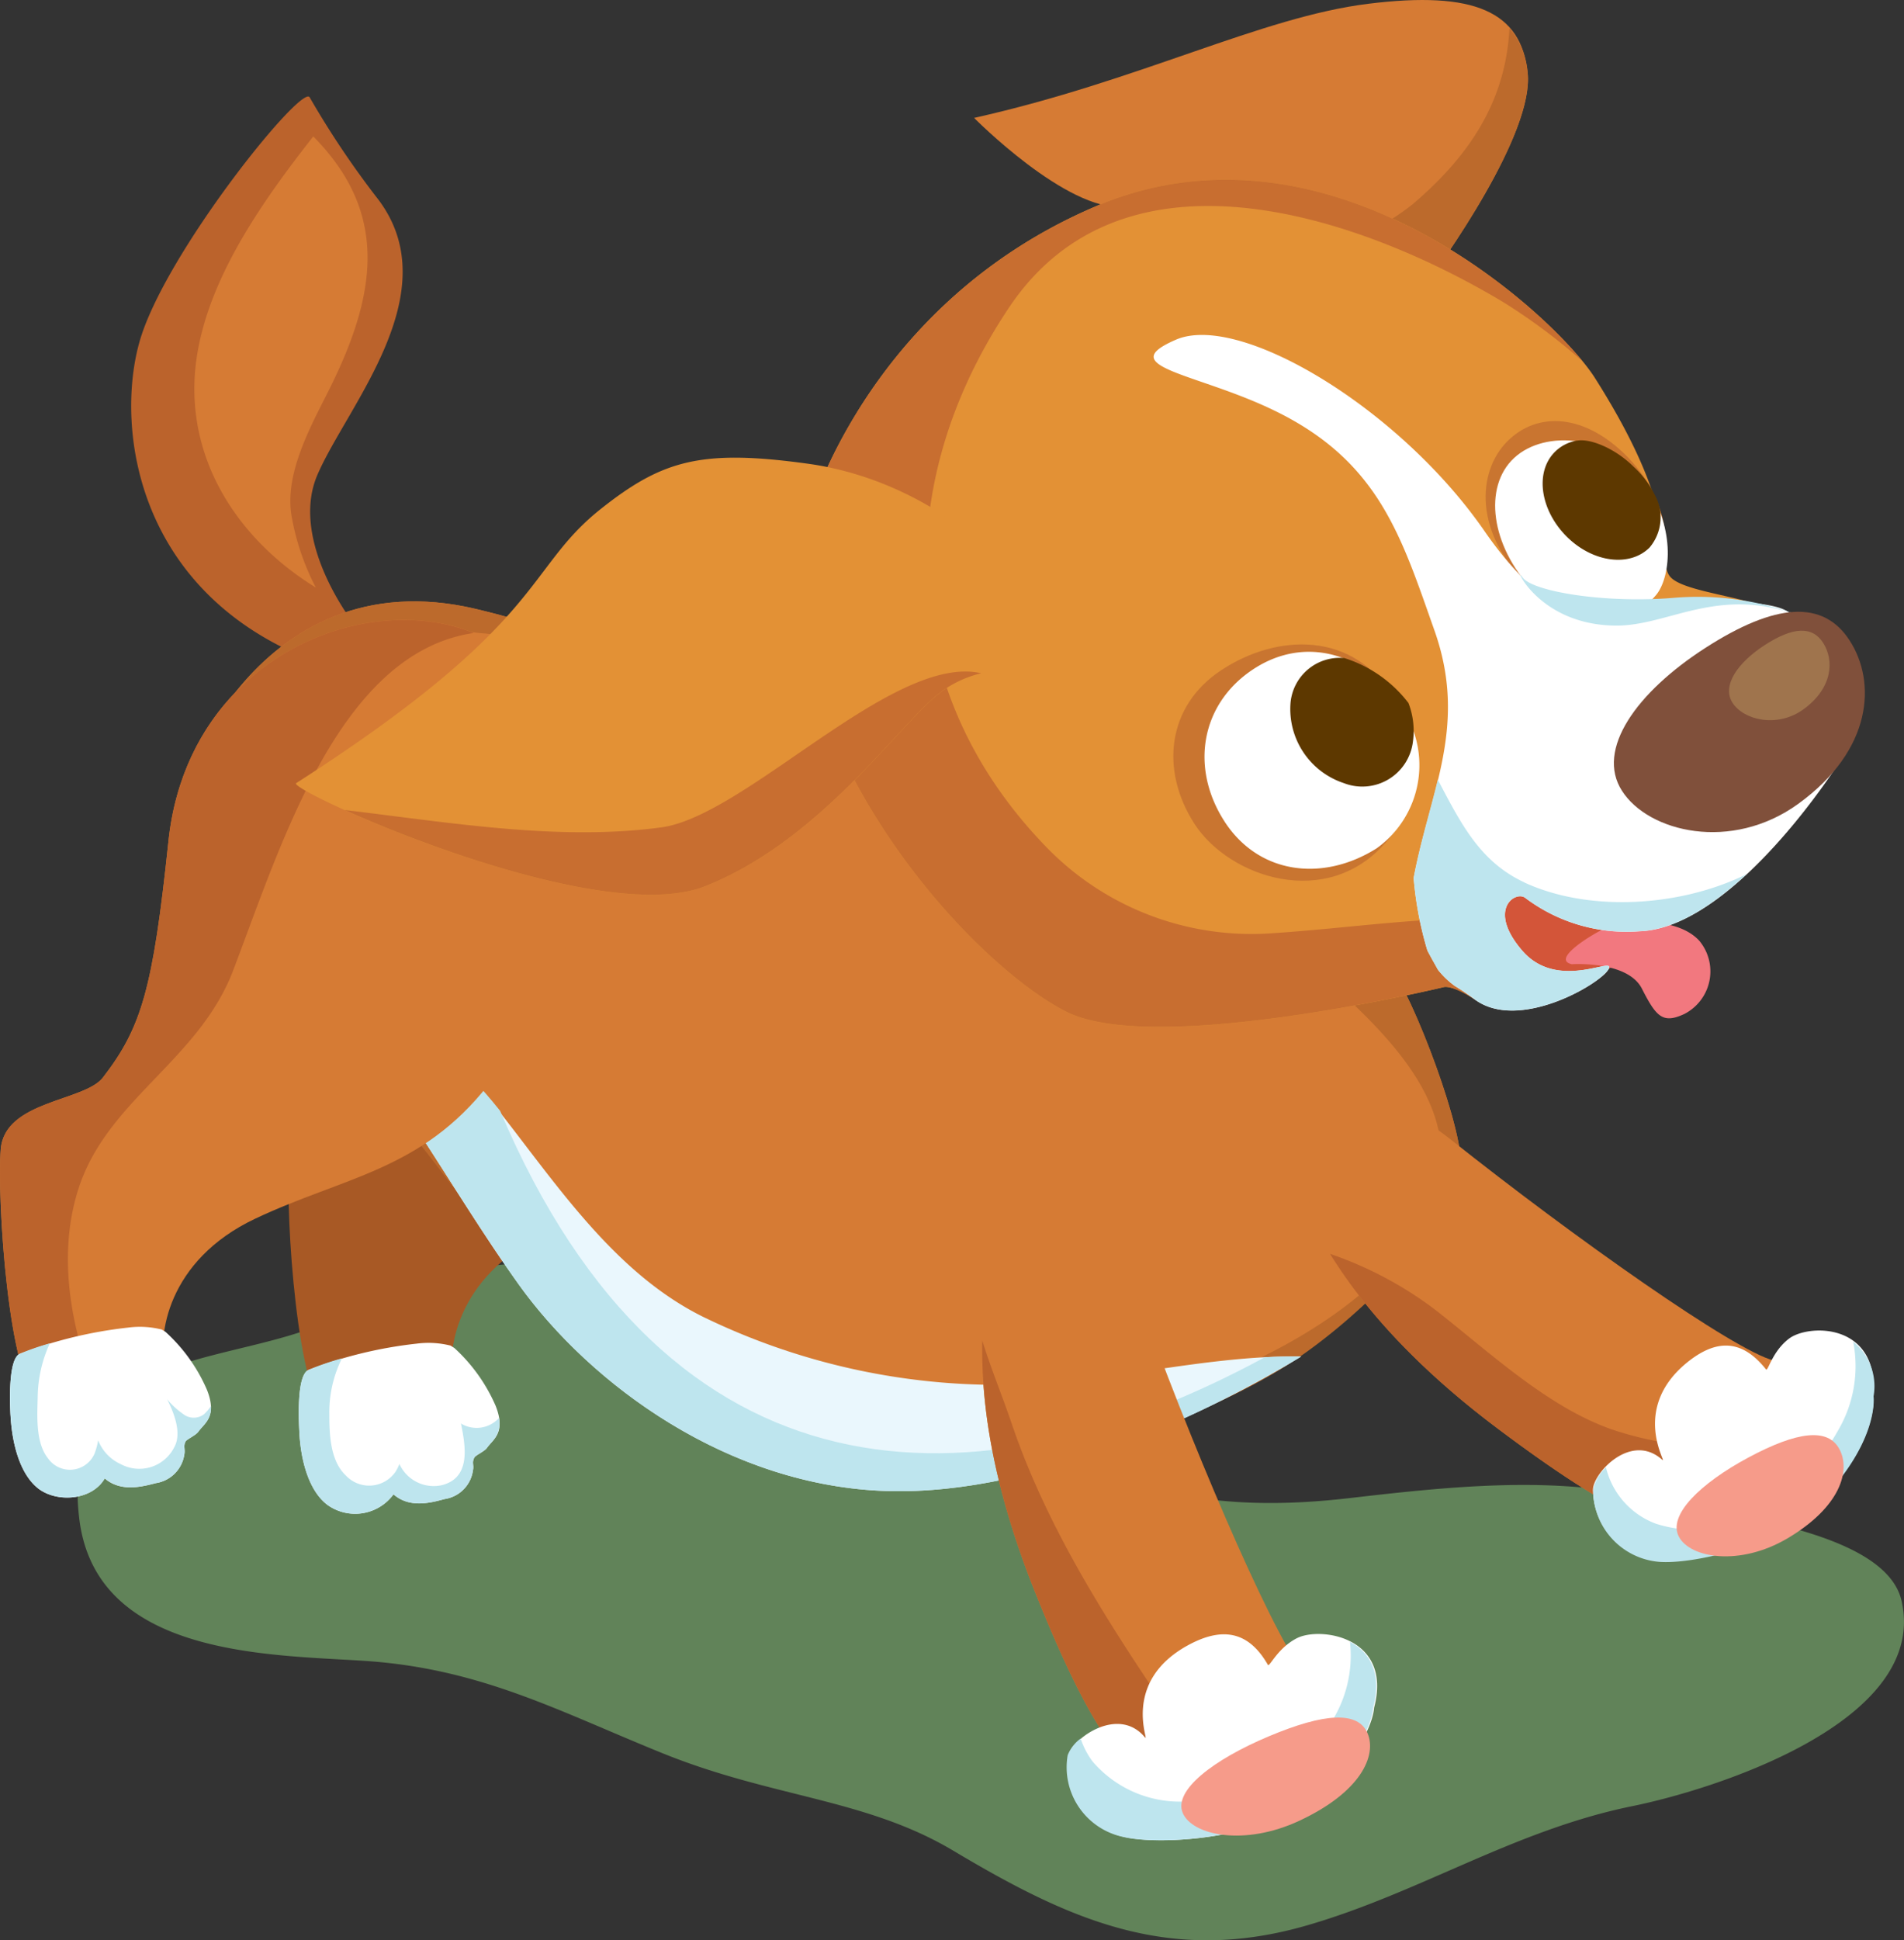 <svg xmlns="http://www.w3.org/2000/svg" xmlns:xlink="http://www.w3.org/1999/xlink" width="130" height="132.41" viewBox="0 0 130 132.41"><rect x="0" y="0" width="130" height="132.41" fill="#333333" stroke="none"/><defs><clipPath id="a"><rect width="130" height="132.41" fill="none"/></clipPath><clipPath id="c"><rect width="124.707" height="46.148" fill="none"/></clipPath></defs><g clip-path="url(#a)"><g clip-path="url(#a)"><g transform="translate(5.293 86.262)" opacity="0.69"><g clip-path="url(#c)"><path d="M115.5,150.552c-6.409-1.56-13.612-.794-20.372-.011-8.852,1.028-14.717-.281-22.763-4.084-3.8-1.8-7.333-3.758-11.135-5.551-6.531-3.084-10.505-4.884-17.006-4.775a15.557,15.557,0,0,1,2.079,1.377l-6.491-1.066a41.751,41.751,0,0,1,4.412-.311c-7.372-4.095-13.96.909-20.914,3.138-6.987,2.238-16.21,2.055-14.934,12.676,1.14,9.452,13.028,9.274,19.54,9.71,7.944.535,13.263,3.47,20.415,6.352,7.413,2.976,13.769,3.056,19.7,6.586,7.883,4.7,14.717,7.826,24.111,5.127,7.747-2.229,14.2-6.51,22.258-8.152,5.662-1.146,20.249-5.766,18.4-14-1.114-4.977-12.969-5.95-17.3-7.015" transform="translate(-8.257 -134.57)" fill="#76a76a"/></g></g><path d="M37.77,101.708c2.635-3.409,3.4-6,4.47-16.135C44.079,68.2,65.088,77.118,67.8,83.119l1.735,3.572c1.553,5.608,1.39,6.726-5.426,15.475-4.605,5.9-9.871,6.311-15.932,9.172s-6.69,8.117-6.151,10.049-6.462,3.576-8.578,2.374-2.927-13.789-2.666-17.142,5.717-3.269,6.984-4.911" transform="translate(-11.035 -27.075)" fill="#a85925"/><path d="M32.484,144.813a29.567,29.567,0,0,1,7.395-1.795,6.19,6.19,0,0,1,2.31.135l.259.166a11.561,11.561,0,0,1,2.82,3.954c.723,1.836-.193,2.281-.6,2.865-.165.233-.764.49-.854.651-.188.342-.017.5-.1.89a2.293,2.293,0,0,1-1.938,1.945c-1.006.276-2.4.622-3.484-.323a3.248,3.248,0,0,1-4.483.74c-1.322-.969-1.86-3.127-1.947-5.022-.078-1.451-.1-3.876.625-4.206" transform="translate(-11.423 -51.324)" fill="#fff"/><path d="M31.858,149.609c-.078-1.451-.1-3.876.625-4.206a17.963,17.963,0,0,1,2.285-.787,8.258,8.258,0,0,0-.86,3.753c0,1.363.042,3.21,1.116,4.226a2.185,2.185,0,0,0,3.395-.23,2.838,2.838,0,0,0,.274-.547,2.574,2.574,0,0,0,2.884,1.453c2.022-.5,1.629-2.667,1.326-4.179a.231.231,0,0,1-.025-.043,2.068,2.068,0,0,0,2.615-.365c.181,1.158-.49,1.562-.83,2.046-.166.233-.765.491-.854.652-.188.342-.017.5-.1.89a2.294,2.294,0,0,1-1.938,1.945c-1.007.276-2.4.621-3.484-.324a3.248,3.248,0,0,1-4.483.74c-1.322-.969-1.86-3.126-1.947-5.022" transform="translate(-11.423 -51.914)" fill="#bee5ee"/><path d="M30.854,48.185c-1.447-1.2-6.181-7.39-4.17-12.082s8.973-12.414,4.163-18.8a60.791,60.791,0,0,1-4.687-6.974c-.538-.948-9.976,10.757-11.634,16.737S14.38,44.469,26.942,48.99s6.413,1.257,3.912-.8" transform="translate(-5.017 -3.687)" fill="#bb632c"/><path d="M20.976,28.947c.981-5.108,4.353-9.979,7.846-14.421,5.24,5.3,4.331,10.894.926,17.589-1.193,2.355-2.863,5.469-2.422,8.239a16.933,16.933,0,0,0,1.667,4.956c-5.566-3.42-9.365-9.37-8.017-16.363" transform="translate(-7.432 -5.215)" fill="#d67b34"/><path d="M101.139,88.45c1.451,1.251,5.165,10.7,5.253,13.987s-6.407,9.954-11.8,13.382-16.95,8.373-27.788,8.069S46.347,114.71,41.4,107.8,32.573,95.575,27.969,91.887s-9.013-7.431-9.486-11.16S24.041,60.983,39.1,64.537s27.64,12.2,37.167,16.738,24.875,7.174,24.875,7.174" transform="translate(-6.625 -22.984)" fill="#d67b34"/><path d="M39.1,64.537a77.242,77.242,0,0,1,11.826,3.92A80.582,80.582,0,0,0,40.806,66.43a5.19,5.19,0,0,0-1.006-.21,11.342,11.342,0,0,1-2.312-.387c-2.137-.363-5.57.385-6.59,1.817-.3.247.294-.321.027-.008a9.874,9.874,0,0,0-1.649,8.309,11.186,11.186,0,0,0,3.417,5.234A21.088,21.088,0,0,0,36.3,83.4c.971.5,1.885.931,2.428,1.3a6.865,6.865,0,0,0,1.191.612c2.886,5.269-4.23,8.008,1.9,20.808C45.4,113.6,55.406,116.844,63.3,119.447c10.967,3.6,31.158-1.5,38.938-10.849,7.249-8.711-1.035-15.4-8.436-21.676,4.249.994,7.338,1.527,7.338,1.527,1.451,1.251,5.165,10.7,5.253,13.987s-6.54,10.319-11.936,13.742-16.985,8.032-27.824,7.729S45.719,115.3,40.784,108.395,31.967,96.57,27.359,92.88s-8.4-8.425-8.877-12.154S24.041,60.983,39.1,64.537" transform="translate(-6.625 -22.984)" fill="#bc6a2c"/><path d="M45,112.536c4.6,5.51,8.709,12.545,15.4,15.845a46.051,46.051,0,0,0,21.918,4.6c5.741-.151,12.633-2.014,18.9-1.9-5.655,3.46-17.682,9.479-28.213,9.181-10.837-.3-20.293-7.228-25.236-14.136-4.579-6.4-9-14.74-13.286-18.856,4.163.84,8.026,2.282,10.522,5.265" transform="translate(-12.378 -38.508)" fill="#eaf7fd"/><path d="M46.525,114.317c11.526,27.167,32.457,27.524,52.206,16.817.838-.044,1.671-.069,2.486-.052-5.655,3.46-17.682,9.479-28.213,9.181-10.838-.3-20.294-7.228-25.237-14.136-4.579-6.4-9-14.74-13.286-18.857,3.347.677,6.756.4,12.045,7.047" transform="translate(-12.378 -38.508)" fill="#bee5ee"/><path d="M165.48,146.434c-1.383.379-3.721.481-13.12-6.572s-11.8-12.731-12.674-13.864.911-12.66,9.4-5.912,19.449,14.471,22.1,15.113.948,9.389-5.713,11.235" transform="translate(-50.073 -42.352)" fill="#d67b34"/><path d="M148.768,137.239c3.761,2.919,7.985,6.96,12.628,8.387,4.4,1.355,9,1.6,11.746-2.753a.067.067,0,0,1,.009-.024,9.753,9.753,0,0,1-6.89,9.151c-1.383.378-3.722.481-13.121-6.572-6.809-5.1-9.934-9.478-11.475-11.943a25.58,25.58,0,0,1,7.1,3.753" transform="translate(-50.855 -47.918)" fill="#bb632c"/><path d="M116.037,168.788c-1.4-.405-3.472-1.563-7.848-12.515s-3.444-17.056-3.592-18.482,7.456-10.279,11.214-.053c3.747,10.209,9.117,22.561,11.068,24.513s-4.142,8.479-10.842,6.537" transform="translate(-37.547 -47.7)" fill="#d67b34"/><path d="M106.608,148.315c2.977,8.81,8.569,16.56,13.757,24.162a9.071,9.071,0,0,1-4.32-.16c-1.4-.405-3.472-1.563-7.848-12.515-3.517-8.806-3.6-14.47-3.578-17.095.592,1.9,1.367,3.783,1.989,5.608" transform="translate(-37.555 -51.229)" fill="#bb632c"/><path d="M7.027,97.226c2.63-3.41,3.41-6,4.474-16.131,1.832-17.369,24.57-19.913,26.715-6.8l.492,2.847c1.551,5.6,1.478,11.795-5.332,20.537-4.61,5.9-9.872,6.31-15.94,9.174s-6.688,8.115-6.149,10.05-6.465,3.573-8.58,2.372S-.215,105.49.048,102.138s5.717-3.273,6.979-4.912" transform="translate(0 -23.691)" fill="#d67b34"/><path d="M.048,102.14c.257-3.347,5.717-3.273,6.979-4.912,2.63-3.41,3.41-6,4.474-16.131,1.311-12.424,13.313-17.259,20.832-14.206C23.168,68.252,19.22,81.263,15.922,89.912,13.55,96.135,7.193,98.78,5.3,105c-1.465,4.8-.315,9.988,1.6,14.5a7.216,7.216,0,0,1-4.19-.221c-2.124-1.2-2.923-13.787-2.66-17.139" transform="translate(0 -23.693)" fill="#bb632c"/><path d="M183.05,142.2c1.329-1.013,6.142-1.109,5.762,3.879,0,0,.467,3.329-4.28,7.828-2.477,2.346-8.088,3.655-10.377,3.464a4.925,4.925,0,0,1-4.487-4.917c.1-1.187,2.644-3.86,4.726-1.99.411.364-2.222-3.431,1.683-6.624,1.994-1.625,3.754-1.625,5.406.459.131.164.411-1.219,1.567-2.1" transform="translate(-60.903 -50.846)" fill="#fff"/><path d="M169.682,152.941a2.89,2.89,0,0,1,.878-1.524,5.451,5.451,0,0,0,3.422,3.844,8.772,8.772,0,0,0,7.913-1.345,15.469,15.469,0,0,0,4.542-5.078,8.645,8.645,0,0,0,1-6.008,3.912,3.912,0,0,1,1.392,3.735s.463,3.326-4.288,7.834c-2.475,2.345-8.087,3.649-10.374,3.458a4.916,4.916,0,0,1-4.485-4.915" transform="translate(-60.908 -51.273)" fill="#bee5ee"/><path d="M129.36,174.236c1.56-.79,6.528-.113,5.254,4.751,0,0-.108,3.361-5.8,7.042-2.965,1.933-8.981,2.331-11.306,1.764a4.868,4.868,0,0,1-3.756-5.574c.306-1.156,3.41-3.383,5.219-1.208.358.426-1.684-3.742,2.91-6.272,2.34-1.287,4.154-1,5.483,1.324.108.181.645-1.144,1.992-1.827" transform="translate(-40.795 -62.447)" fill="#fff"/><path d="M113.656,182.529a2.6,2.6,0,0,1,.885-1.137,5.682,5.682,0,0,0,.8,1.543,7.84,7.84,0,0,0,6.785,2.717c3.543-.179,7.581-2.2,9.469-5.286a8.457,8.457,0,0,0,1.337-5.577c1.285.679,2.219,2.058,1.581,4.5,0,0-.108,3.367-5.8,7.049-2.962,1.929-8.976,2.325-11.3,1.757a4.854,4.854,0,0,1-3.756-5.567" transform="translate(-40.759 -62.745)" fill="#bee5ee"/><path d="M1.733,143.1a29.833,29.833,0,0,1,7.4-1.792,6.084,6.084,0,0,1,2.308.137l.253.164a11.467,11.467,0,0,1,2.822,3.951c.731,1.835-.19,2.279-.6,2.863-.168.235-.768.5-.862.655-.18.342-.012.5-.09.9a2.311,2.311,0,0,1-1.931,1.942c-1.009.263-2.41.615-3.5-.32-.849,1.485-3.187,1.672-4.481.735C1.733,151.351,1.205,149.2,1.1,147.3c-.075-1.44-.083-3.867.63-4.2" transform="translate(-0.384 -50.709)" fill="#fff"/><path d="M1.1,147.929c-.075-1.44-.083-3.866.63-4.2a16.622,16.622,0,0,1,2.053-.713,9.058,9.058,0,0,0-.825,3.668c-.032,1.278-.153,3.1.7,4.174a1.831,1.831,0,0,0,3.186-.329,4.821,4.821,0,0,0,.241-.9,2.966,2.966,0,0,0,1.537,1.624,2.669,2.669,0,0,0,3.676-1.183c.492-.912,0-2.265-.511-3.248a5.508,5.508,0,0,0,1.1,1.013,1.165,1.165,0,0,0,1.417.026,2.782,2.782,0,0,0,.489-.581c.045.962-.559,1.325-.869,1.773-.168.235-.768.5-.862.654-.18.342-.012.5-.09.9a2.311,2.311,0,0,1-1.931,1.942c-1.009.263-2.41.615-3.5-.32-.849,1.484-3.187,1.672-4.481.735-1.325-.979-1.853-3.128-1.954-5.032" transform="translate(-0.384 -51.34)" fill="#bee5ee"/><path d="M103.756,8.047s6.3,6.383,10.21,6.078,13.857,4.371,13.742,6.651,4.394,1.922,6.285-.556S142,9.077,141.549,4.952C141.1.811,137.962-.648,130.655.259s-15.576,5.253-26.9,7.788" transform="translate(-37.246 0)" fill="#d67b34"/><path d="M145.127,15.039c3.934-3.333,6.392-7.086,6.638-12.039a5.274,5.274,0,0,1,1.244,3.029c.451,4.125-5.675,12.795-7.557,15.268s-6.391,2.84-6.285.557c.046-.885-1.438-2.138-3.489-3.316a16.318,16.318,0,0,0,9.449-3.5" transform="translate(-48.705 -1.077)" fill="#bc6a2c"/><path d="M84.727,46.107c-.082-2.82,4.381-18.283,20.492-25.151s31.48,7.6,34.081,11.688c6.435,10.13,3.988,12.67,5.3,13.728s6.146,1.278,7.686,2.654c1.008.9,6.833,5.232,3.427,10.26s-8.738,10.977-13.386,11.122a11.426,11.426,0,0,1-7.77-2.274c-.66-.526-2.676.774-.213,3.615s6.484.253,5.875,1.268-6,4.075-9.107,2.059c-1.59-1.029-2.12-.844-2.12-.844s-19.69,4.74-25.762,1.685-18.075-15.871-18.5-29.809" transform="translate(-30.415 -6.869)" fill="#e39135"/><path d="M84.727,46.106c-.082-2.82,4.381-18.283,20.492-25.151,14.877-6.337,29.1,5.49,33.246,10.565a40.569,40.569,0,0,0-5.428-4.044c-9.572-5.731-25.8-11.476-33.734.388-8.035,12.01-7.738,26.148,2.488,36.745a19.521,19.521,0,0,0,15.483,5.947c5.7-.379,10.765-1.224,15.932-.956a4.293,4.293,0,0,0,1.137,2.147c2.455,2.835,6.484.253,5.875,1.268s-6,4.075-9.107,2.059c-1.59-1.029-2.12-.844-2.12-.844s-19.69,4.74-25.762,1.685-18.075-15.871-18.5-29.809" transform="translate(-30.415 -6.868)" fill="#c86e30"/><path d="M31.535,70.933c-.669.434,20.312,10.012,27.893,7.045S72.291,67.515,75.135,65.056a7.577,7.577,0,0,1,6.145-1.733s2.283.112.517-4.117-8.029-9.063-15.311-10.07-9.941-.246-14.129,3.068c-5.276,4.18-3.6,7.681-20.822,18.731" transform="translate(-11.315 -17.489)" fill="#e39135"/><path d="M58.322,82.129c5.8-.776,15.877-11.9,21.85-10.519A7.472,7.472,0,0,0,77,73.23c-2.844,2.46-8.138,9.957-15.707,12.923C55.7,88.342,42.822,83.7,36.716,80.941c7.241.864,14.616,2.125,21.606,1.188" transform="translate(-13.18 -25.664)" fill="#c86e30"/><path d="M126.432,80.871c2.379,3.649,9.046,5.894,13.065,1.229,2.918-3.4,2.789-5.969.59-9.735-2.77-4.77-8.089-4.477-11.822-2.01-3.741,2.45-4.2,6.865-1.834,10.515" transform="translate(-44.865 -24.629)" fill="#c97530"/><path d="M167.971,47.327c3.458,3.574,3.32,8.674.119,9.905-2.854,1.093-3.745,1.85-6.8-1.044-3.9-3.668-3.649-7.9-1.569-9.983,2.072-2.066,5.32-1.9,8.254,1.122" transform="translate(-56.801 -16.092)" fill="#c97530"/><path d="M169.495,49.849c2.2,3.212,1.662,6.466.763,7.564-1.851,2.246-5.647,2.593-8.478-.362-2.8-2.967-3.364-6.983-1.237-8.966s6.652-1.609,8.952,1.763" transform="translate(-57.168 -16.827)" fill="#fff"/><path d="M168.022,47.183c.931-.161,2.639.559,3.874,1.8a6.381,6.381,0,0,1,1.4,1.854,3.191,3.191,0,0,1-.327,3.636c-1.366,1.37-3.917,1.029-5.7-.78s-2.135-4.367-.781-5.731a2.751,2.751,0,0,1,1.535-.783" transform="translate(-60.336 -17.112)" fill="#5d3800"/><path d="M129.666,80.976c2.36,3.635,6.74,4.119,10.374,1.833a6.976,6.976,0,0,0,1.683-9.658c-2.367-3.631-6.519-4.933-10.109-2.563s-4.309,6.74-1.947,10.387" transform="translate(-46.056 -24.91)" fill="#fff"/><path d="M141.583,69.933a3.375,3.375,0,0,0-3.671,3.034,5.323,5.323,0,0,0,3.633,5.5,3.481,3.481,0,0,0,4.724-2.852A5.288,5.288,0,0,0,145.961,73a8.859,8.859,0,0,0-4.377-3.066" transform="translate(-49.796 -25.026)" fill="#5d3800"/><path d="M155.625,95.578c.16.553,4.651,6.013,10,2.683s-.01-8.461-.719-8.765-10.663,1.338-9.277,6.083" transform="translate(-55.818 -32.114)" fill="#d35539"/><path d="M167.193,101.04s3.8-.26,4.781,1.664,1.422,2.42,2.9,1.731a3.266,3.266,0,0,0,1.013-5.006c-1.646-1.763-5.27-1.227-5.928-1.055s-4.4,2.306-2.766,2.666" transform="translate(-59.871 -35.238)" fill="#f2787f"/><path d="M166.336,54.671c-1.087-1.121-7.53-.826-8.491-.732a1.815,1.815,0,0,1-.785.15c-2.4,1.708-6.6,2.178-11.6-5.054-5.82-8.41-16.726-14.919-21.054-13.055s1.375,2.258,6.678,4.822c7.178,3.464,8.683,8.58,10.96,15.008,2.315,6.528-.3,11.014-1.412,16.913a24.057,24.057,0,0,0,.94,4.955c.14.258.273.512.419.768.1.177.2.356.3.537a5.807,5.807,0,0,0,1.162,1.112,16.467,16.467,0,0,1,1.372.928c2.979,2.185,8.494-1.035,9.1-2.059s-3.42,1.562-5.873-1.278-.444-4.135.209-3.6a11.484,11.484,0,0,0,7.778,2.27c4.644-.14,9.982-6.1,13.386-11.12s-2.149-9.592-3.084-10.561" transform="translate(-44.109 -12.801)" fill="#fff"/><path d="M158.14,90.028c4.428,2.044,10.648,1.654,15.157-.567-2.386,2.215-4.942,3.815-7.321,3.888a11.479,11.479,0,0,1-7.778-2.27c-.653-.53-2.668.76-.209,3.6s6.481.256,5.873,1.278-6.12,4.243-9.1,2.058c-.612-.449-1.049-.737-1.372-.928a5.776,5.776,0,0,1-1.162-1.112c-.1-.179-.2-.36-.3-.537-.146-.255-.279-.509-.419-.768a24.048,24.048,0,0,1-.94-4.955c.449-2.39,1.133-4.552,1.651-6.709,1.578,3,2.884,5.613,5.919,7.015" transform="translate(-54.051 -29.8)" fill="#bee5ee"/><path d="M189.7,153.741c.787,1.465.067,3.958-3.565,6.1-3.236,1.9-6.605,1.349-7.392-.118s1.46-3.655,4.776-5.428,5.4-2.016,6.181-.554" transform="translate(-64.11 -54.847)" fill="#f69b8a"/><path d="M138.545,183.927c.641,1.532-.471,4.018-4.672,5.972-3.753,1.749-7.307.992-7.949-.54s2.062-3.623,5.884-5.231c3.806-1.6,6.092-1.732,6.738-.2" transform="translate(-45.17 -65.639)" fill="#f69b8a"/><path d="M181.026,64a19.493,19.493,0,0,0-8.479-1.232c-4.771.421-9.818-.424-10.453-1.394s1.029,3.269,6.376,3.3c3.623.025,6.974-2.76,12.556-.671" transform="translate(-58.142 -21.981)" fill="#bee5ee"/><path d="M188,67.1c1.815,2.817,1.583,7.453-3.518,11.14-4.548,3.292-10.215,1.947-12.03-.888-1.816-2.817,1-6.744,5.722-9.776s8.01-3.306,9.826-.476" transform="translate(-61.705 -23.381)" fill="#80503b"/><path d="M190.587,67.976c.751,1.166.685,3.056-1.34,4.534-1.811,1.308-4.106.72-4.849-.447s.353-2.748,2.237-3.958,3.206-1.3,3.953-.129" transform="translate(-66.109 -24.105)" fill="#9f744d"/></g></g></svg>